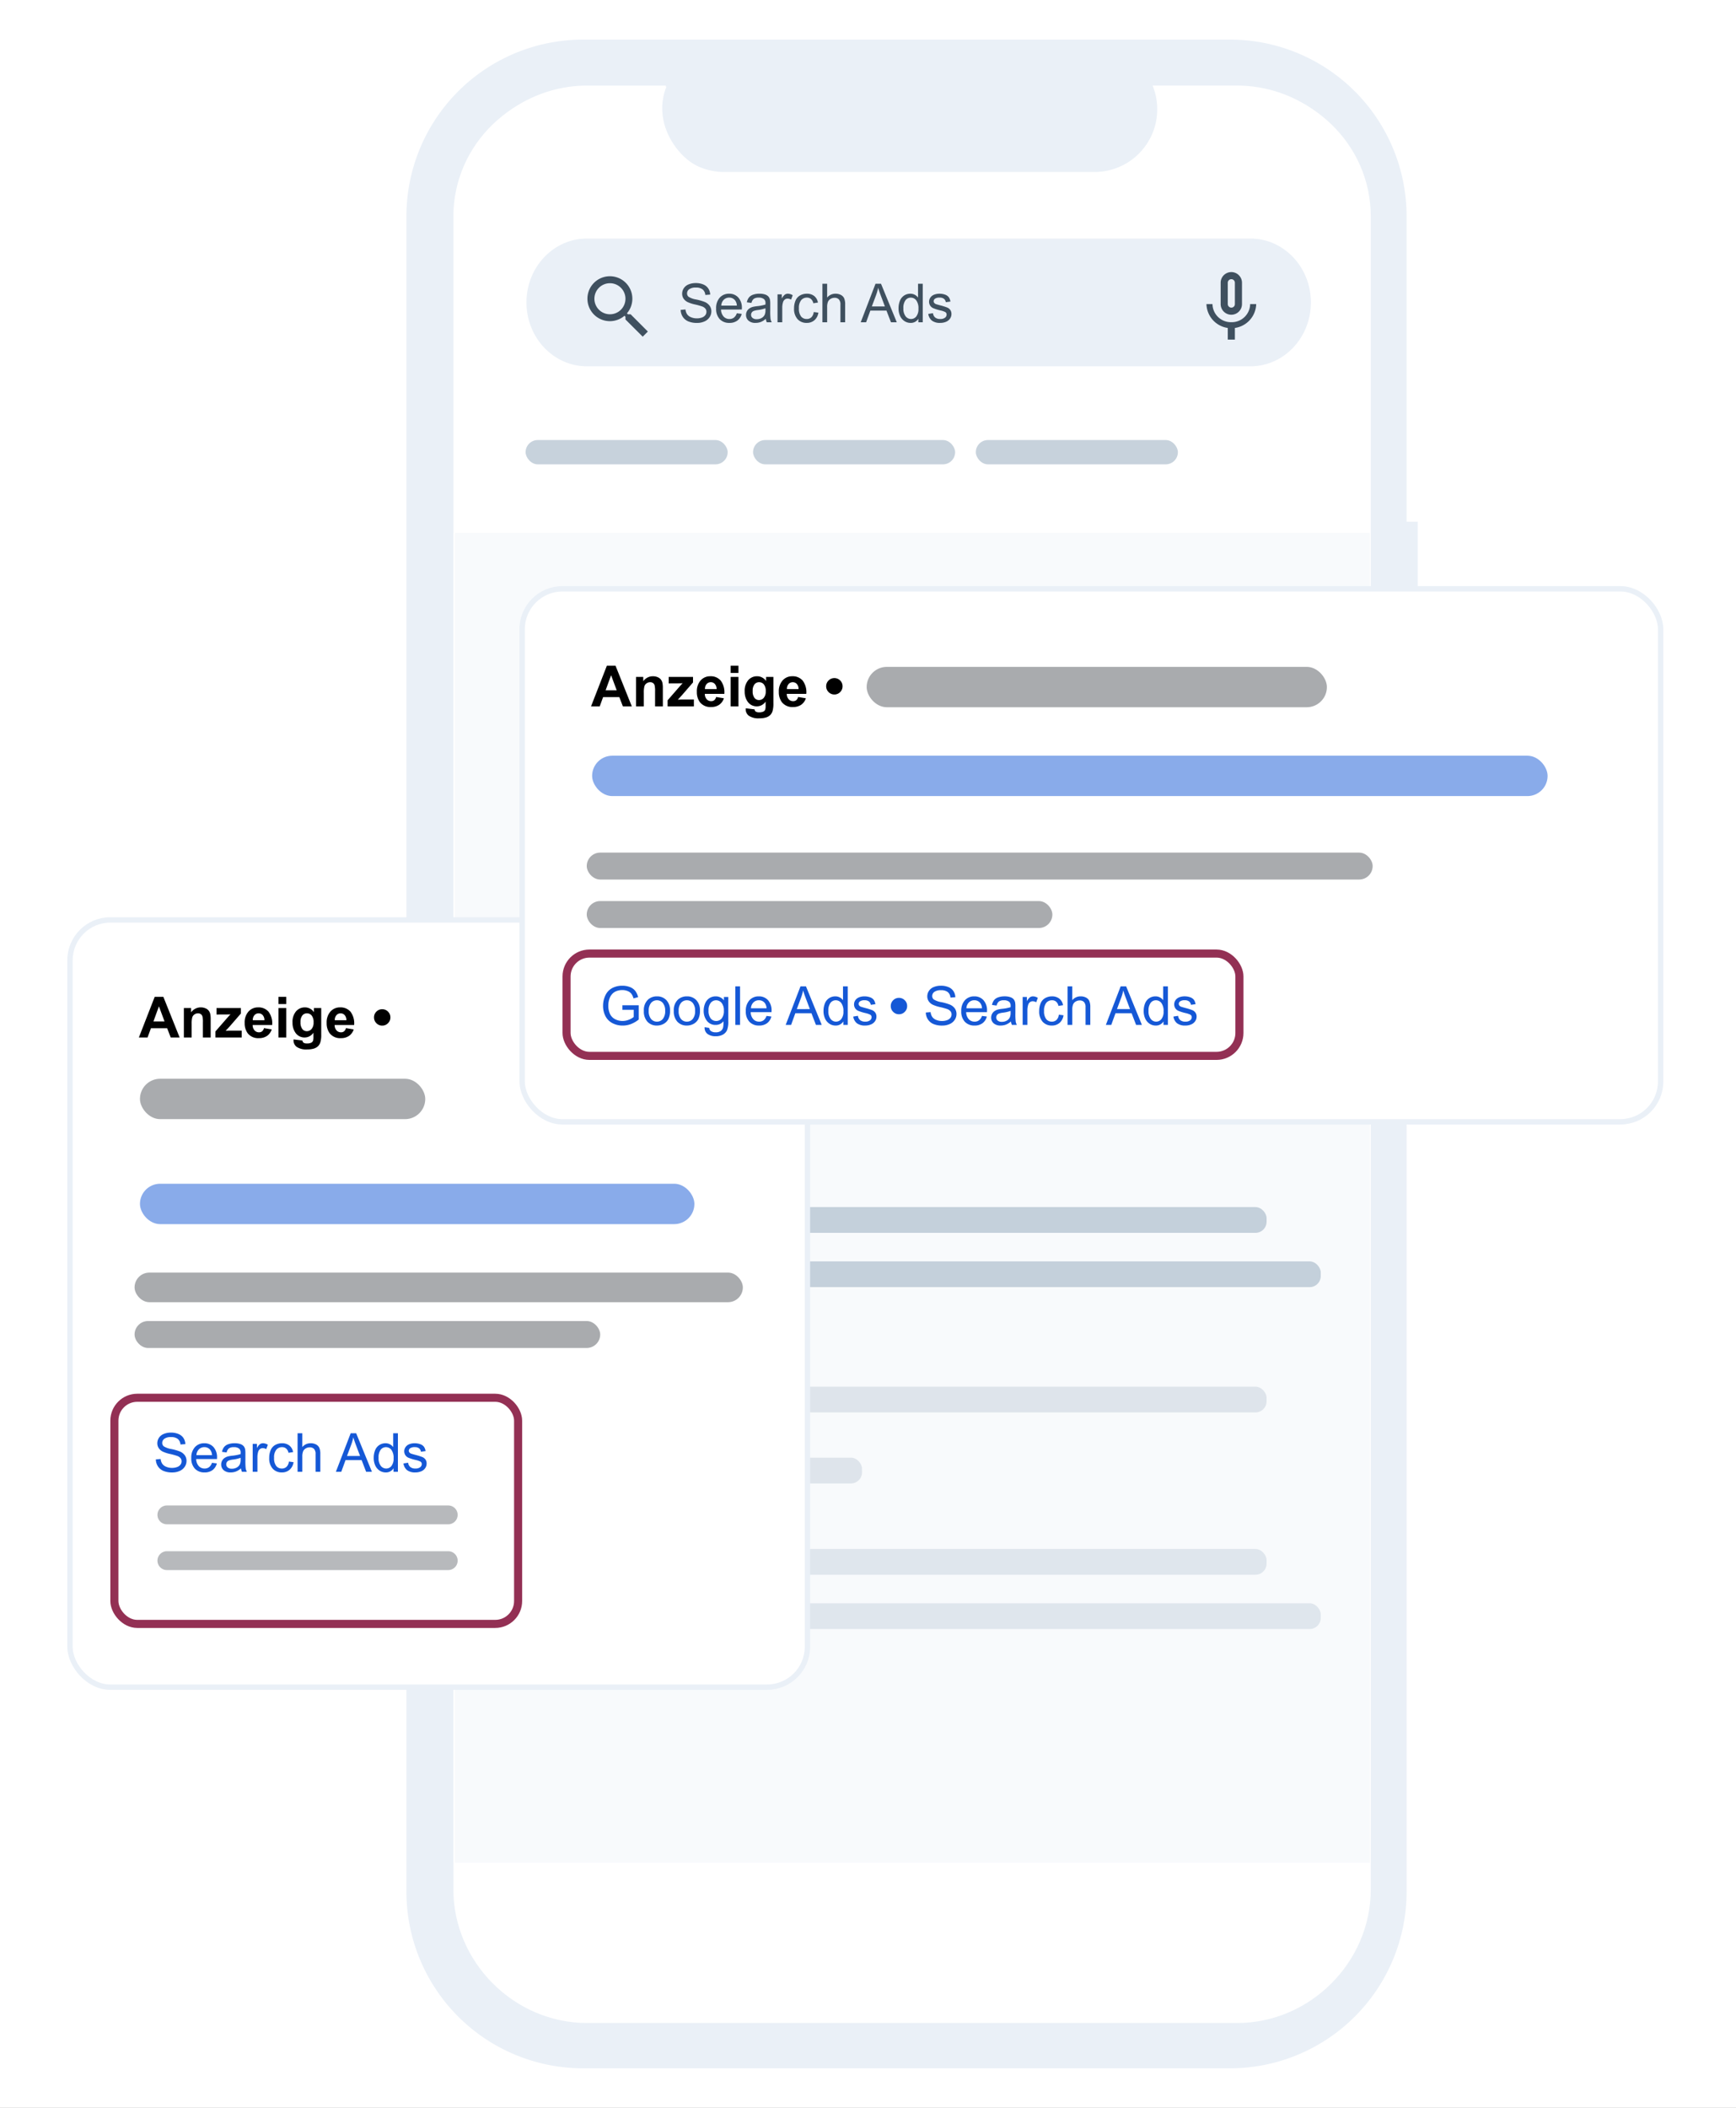 <?xml version="1.0" encoding="UTF-8"?>
<svg xmlns="http://www.w3.org/2000/svg" xmlns:xlink="http://www.w3.org/1999/xlink" width="645" height="783" viewBox="0 0 645 783">
  <rect x="0" y="0" width="645" height="783" fill="#333333" stroke="none"/>
  <defs>
    <clipPath id="clip-Google_Search_Ads_Anzeigenformate">
      <rect width="645" height="783"></rect>
    </clipPath>
  </defs>
  <g id="Google_Search_Ads_Anzeigenformate" data-name="Google Search Ads Anzeigenformate" clip-path="url(#clip-Google_Search_Ads_Anzeigenformate)">
    <rect width="645" height="783" fill="#fff"></rect>
    <g id="Gruppe_21669" data-name="Gruppe 21669" transform="translate(18387 11135.71)">
      <g id="Gruppe_21668" data-name="Gruppe 21668">
        <g id="Gruppe_21667" data-name="Gruppe 21667" transform="translate(-18958 -13809)">
          <g id="Gruppe_21666" data-name="Gruppe 21666">
            <g id="Gruppe_21665" data-name="Gruppe 21665">
              <g id="Gruppe_21663" data-name="Gruppe 21663">
                <g id="Gruppe_21661" data-name="Gruppe 21661">
                  <g id="Gruppe_15419" data-name="Gruppe 15419" transform="translate(722 2688)">
                    <path id="Pfad_7050" data-name="Pfad 7050" d="M661.065,265.19h-4.141V151.761a65.65,65.65,0,0,0-65.649-65.65H350.961a65.65,65.65,0,0,0-65.65,65.65v622.28a65.65,65.65,0,0,0,65.65,65.65H591.275a65.65,65.65,0,0,0,65.65-65.65V345.93h4.141Z" transform="translate(-285.311 -86.111)" fill="#eaf0f7"></path>
                    <path id="Pfad_7051" data-name="Pfad 7051" d="M593.3,102.606H561.935A23.292,23.292,0,0,1,540.37,134.7H402.7a23.292,23.292,0,0,1-21.566-32.089h-29.3a49.026,49.026,0,0,0-49.026,49.026V773a49.026,49.026,0,0,0,49.026,49.026H593.3A49.027,49.027,0,0,0,642.331,773V151.633A49.026,49.026,0,0,0,593.3,102.606Z" transform="translate(-284.691 -85.526)" fill="#fff"></path>
                  </g>
                  <path id="Pfad_12843" data-name="Pfad 12843" d="M593.517,102.879H562.651c2.929,7.182,1.643,15.034-2.684,21.472s-11.031,10.735-18.788,10.736H402.955c-7.755,0-14.461-4.3-18.788-10.736s-5.614-14.29-2.684-21.472H351.96c-27.077,0-49.653,21.235-49.653,48.311V772.527c0,27.076,22.577,49.653,49.653,49.653H593.517c27.077,0,49.653-22.577,49.653-49.653h0V151.19C643.17,124.113,620.593,102.879,593.517,102.879Z" transform="translate(437.139 2602.567)" fill="#fff"></path>
                  <rect id="Rechteck_4725" data-name="Rechteck 4725" width="340" height="494" transform="translate(740 2871.219)" fill="#eaf0f7" opacity="0.31"></rect>
                  <g id="Gruppe_15420" data-name="Gruppe 15420" transform="translate(766.598 2761.899)">
                    <g id="Gruppe_15158" data-name="Gruppe 15158">
                      <path id="Pfad_11982" data-name="Pfad 11982" d="M22.459,0H269c12.4,0,22.459,10.624,22.459,23.728S281.4,47.457,269,47.457H22.459C10.055,47.457,0,36.833,0,23.728S10.055,0,22.459,0Z" fill="#eaf0f7"></path>
                    </g>
                    <g id="Gruppe_15159" data-name="Gruppe 15159" transform="translate(22.656 14.002)">
                      <path id="Pfad_11686" data-name="Pfad 11686" d="M3.47,3.054H2.458L2.1,2.707A8.346,8.346,0,0,0,1.2-9.062a8.346,8.346,0,0,0-11.769.9A8.346,8.346,0,0,0-9.671,3.6,8.343,8.343,0,0,0,1.2,3.6l.346.36V4.976l6.41,6.4,1.909-1.91Zm-7.69,0a5.768,5.768,0,0,1-5.769-5.77A5.767,5.767,0,0,1-4.221-8.481,5.767,5.767,0,0,1,1.547-2.714,5.759,5.759,0,0,1-4.2,3.054Z" transform="translate(12.581 11.075)" fill="#3f505f"></path>
                    </g>
                    <path id="Pfad_11981" data-name="Pfad 11981" d="M14.242,16.843A3.956,3.956,0,0,0,18.2,12.882V4.961a3.961,3.961,0,0,0-7.922,0v7.922a3.956,3.956,0,0,0,3.964,3.96ZM12.922,4.961a1.32,1.32,0,1,1,2.641,0v7.922a1.307,1.307,0,0,1-1.32,1.32,1.324,1.324,0,0,1-1.32-1.32Zm10.562,7.922H21.239a6.851,6.851,0,0,1-7,6.733,6.851,6.851,0,0,1-7-6.733H5a9.22,9.22,0,0,0,7.922,8.872v4.33h2.641v-4.33a9.22,9.22,0,0,0,7.921-8.873Z" transform="translate(247.652 11.458)" fill="#3f505f"></path>
                  </g>
                  <rect id="Rechteck_4717" data-name="Rechteck 4717" width="75.076" height="9.025" rx="4.512" transform="translate(766.285 2836.746)" fill="#91a7bb" opacity="0.5"></rect>
                  <rect id="Rechteck_4722" data-name="Rechteck 4722" width="236.195" height="9.572" rx="4.14" transform="translate(805.395 3121.667)" fill="#91a7bb" opacity="0.5"></rect>
                  <rect id="Rechteck_4728" data-name="Rechteck 4728" width="236.195" height="9.572" rx="4.14" transform="translate(805.395 3188.374)" fill="#91a7bb" opacity="0.25"></rect>
                  <rect id="Rechteck_4723" data-name="Rechteck 4723" width="256.325" height="9.572" rx="4.14" transform="translate(805.395 3141.834)" fill="#91a7bb" opacity="0.5"></rect>
                  <rect id="Rechteck_4724" data-name="Rechteck 4724" width="85.893" height="8.28" rx="4.14" transform="translate(766.285 3261.559)" fill="#91a7bb" opacity="0.5"></rect>
                  <rect id="Rechteck_4726" data-name="Rechteck 4726" width="85.893" height="9.572" rx="4.14" transform="translate(805.395 3214.746)" fill="#91a7bb" opacity="0.25"></rect>
                  <rect id="Rechteck_4718" data-name="Rechteck 4718" width="75.076" height="9.025" rx="4.512" transform="translate(850.793 2836.746)" fill="#91a7bb" opacity="0.5"></rect>
                  <rect id="Rechteck_4719" data-name="Rechteck 4719" width="75.076" height="9.025" rx="4.512" transform="translate(933.557 2836.746)" fill="#91a7bb" opacity="0.5"></rect>
                  <rect id="Rechteck_4722-2" data-name="Rechteck 4722" width="236.195" height="9.572" rx="4.14" transform="translate(805.395 3248.667)" fill="#dfe6ed"></rect>
                  <rect id="Rechteck_4723-2" data-name="Rechteck 4723" width="256.325" height="9.572" rx="4.14" transform="translate(805.395 3268.834)" fill="#dfe6ed"></rect>
                </g>
                <g id="Gruppe_21662" data-name="Gruppe 21662" transform="translate(19946 -5413)">
                  <g id="Gruppe_20892" data-name="Gruppe 20892" transform="translate(-19349 8428)">
                    <g id="Gruppe_19244" data-name="Gruppe 19244">
                      <rect id="Rechteck_5861" data-name="Rechteck 5861" width="274" height="285" rx="15" fill="#fff" stroke="#eaf0f7" stroke-width="2"></rect>
                      <path id="Pfad_17749" data-name="Pfad 17749" d="M15.142,5.069H11.827L10.51,1.641H4.478L3.232,5.069H0l5.878-15.09H9.1ZM9.532-.9,7.452-6.5,5.414-.9ZM26.68,5.069H23.788V-.51A8.623,8.623,0,0,0,23.6-2.8a1.606,1.606,0,0,0-.6-.808A1.721,1.721,0,0,0,22-3.9a2.319,2.319,0,0,0-1.348.412A2.074,2.074,0,0,0,19.834-2.4,9.431,9.431,0,0,0,19.609.117V5.069H16.716V-5.863H19.4v1.606A4.377,4.377,0,0,1,23-6.11a4.34,4.34,0,0,1,1.75.345,2.932,2.932,0,0,1,1.2.88,3.188,3.188,0,0,1,.566,1.215,9.034,9.034,0,0,1,.16,1.945Zm1.77,0V2.814l4.1-4.7q1.009-1.153,1.493-1.637-.5.031-1.328.041l-3.86.021v-2.4H37.89v2.048L33.711,1,32.239,2.6q1.2-.072,1.493-.072H38.21V5.069Zm18.035-3.48,2.882.484a4.728,4.728,0,0,1-1.755,2.414,5.156,5.156,0,0,1-3,.829,4.891,4.891,0,0,1-4.22-1.863A6.259,6.259,0,0,1,39.31-.315a6.036,6.036,0,0,1,1.42-4.256A4.678,4.678,0,0,1,44.323-6.11a4.852,4.852,0,0,1,3.85,1.61A7.128,7.128,0,0,1,49.521.437H42.275a2.926,2.926,0,0,0,.7,2,2.189,2.189,0,0,0,1.668.715,1.771,1.771,0,0,0,1.143-.371,2.288,2.288,0,0,0,.7-1.192Zm.165-2.923A2.785,2.785,0,0,0,46-3.243,1.99,1.99,0,0,0,44.5-3.9a2.009,2.009,0,0,0-1.565.69,2.669,2.669,0,0,0-.607,1.873Zm5.229-6.011v-2.676h2.892v2.676Zm0,12.414V-5.863h2.892V5.069Zm5.589.721,3.3.4a1.128,1.128,0,0,0,.381.793,2.175,2.175,0,0,0,1.3.309,3.368,3.368,0,0,0,1.7-.34,1.4,1.4,0,0,0,.576-.731,4.391,4.391,0,0,0,.134-1.328V3.3a3.914,3.914,0,0,1-3.273,1.77A4.03,4.03,0,0,1,58.1,3.2,6.333,6.333,0,0,1,57.087-.459a6.027,6.027,0,0,1,1.323-4.2A4.268,4.268,0,0,1,61.7-6.11a4,4,0,0,1,3.345,1.781V-5.863h2.707v9.81a9.774,9.774,0,0,1-.319,2.892,3.584,3.584,0,0,1-.9,1.5A3.962,3.962,0,0,1,65,9.2a8.1,8.1,0,0,1-2.434.309,6.3,6.3,0,0,1-3.942-.952,2.987,2.987,0,0,1-1.163-2.414q0-.148.007-.354ZM60.051-.624a3.942,3.942,0,0,0,.674,2.548,2.085,2.085,0,0,0,1.662.808A2.3,2.3,0,0,0,64.179,1.9,3.612,3.612,0,0,0,64.91-.552a3.828,3.828,0,0,0-.7-2.522A2.224,2.224,0,0,0,62.44-3.9a2.135,2.135,0,0,0-1.714.808,3.789,3.789,0,0,0-.675,2.468ZM76.943,1.589l2.882.484A4.728,4.728,0,0,1,78.07,4.487a5.156,5.156,0,0,1-3,.829,4.891,4.891,0,0,1-4.22-1.863A6.259,6.259,0,0,1,69.768-.315a6.036,6.036,0,0,1,1.42-4.256A4.678,4.678,0,0,1,74.781-6.11a4.852,4.852,0,0,1,3.85,1.61A7.128,7.128,0,0,1,79.979.437H72.733a2.926,2.926,0,0,0,.7,2,2.189,2.189,0,0,0,1.668.715,1.771,1.771,0,0,0,1.143-.371,2.288,2.288,0,0,0,.7-1.192Zm.165-2.923a2.785,2.785,0,0,0-.648-1.909,1.99,1.99,0,0,0-1.5-.654,2.009,2.009,0,0,0-1.565.69,2.669,2.669,0,0,0-.607,1.873Zm16.336-1.05a2.937,2.937,0,0,1-.89,2.156,2.925,2.925,0,0,1-2.146.89,2.929,2.929,0,0,1-2.156-.9,2.942,2.942,0,0,1-.89-2.151,2.925,2.925,0,0,1,.89-2.146,2.937,2.937,0,0,1,2.156-.89,2.934,2.934,0,0,1,2.146.885,2.92,2.92,0,0,1,.889,2.156Z" transform="translate(25.598 38.599)"></path>
                      <rect id="Rechteck_5862" data-name="Rechteck 5862" width="106" height="15" rx="7.5" transform="translate(26 59)" fill="#a9abae"></rect>
                      <rect id="Rechteck_5865" data-name="Rechteck 5865" width="173" height="10" rx="5" transform="translate(24 149)" fill="#a9abae"></rect>
                      <rect id="Rechteck_5866" data-name="Rechteck 5866" width="226" height="11" rx="5.5" transform="translate(24 131)" fill="#a9abae"></rect>
                      <rect id="Rechteck_5863" data-name="Rechteck 5863" width="206" height="15" rx="7.5" transform="translate(26 98)" fill="#1558d6" opacity="0.5"></rect>
                      <g id="Rechteck_5867" data-name="Rechteck 5867" transform="translate(15 176)" fill="none" stroke="#933054" stroke-width="3">
                        <rect width="153" height="87" rx="10" stroke="none"></rect>
                        <rect x="1.5" y="1.5" width="150" height="84" rx="8.5" fill="none"></rect>
                      </g>
                    </g>
                    <path id="Search_Ads" data-name="Search Ads" d="M.9-4.6l1.787-.156a3.946,3.946,0,0,0,.591,1.763A3.225,3.225,0,0,0,4.717-1.88a5.455,5.455,0,0,0,2.2.425,5.265,5.265,0,0,0,1.914-.322,2.655,2.655,0,0,0,1.235-.884,2.05,2.05,0,0,0,.405-1.226,1.863,1.863,0,0,0-.391-1.177,2.893,2.893,0,0,0-1.289-.845,25.2,25.2,0,0,0-2.549-.7A13.023,13.023,0,0,1,3.477-7.5,3.875,3.875,0,0,1,1.948-8.833a3.267,3.267,0,0,1-.5-1.782,3.639,3.639,0,0,1,.615-2.026,3.81,3.81,0,0,1,1.8-1.431,6.817,6.817,0,0,1,2.627-.488,7.177,7.177,0,0,1,2.808.513,4.049,4.049,0,0,1,1.87,1.509,4.333,4.333,0,0,1,.7,2.256l-1.816.137A2.931,2.931,0,0,0,9.058-12.2a3.858,3.858,0,0,0-2.5-.693,4,4,0,0,0-2.5.63,1.889,1.889,0,0,0-.786,1.519,1.628,1.628,0,0,0,.557,1.27A7.543,7.543,0,0,0,6.685-8.452a18.894,18.894,0,0,1,3.169.913A4.34,4.34,0,0,1,11.7-6.079a3.557,3.557,0,0,1,.6,2.036,3.894,3.894,0,0,1-.654,2.153A4.308,4.308,0,0,1,9.761-.317,6.549,6.549,0,0,1,7,.244,8.237,8.237,0,0,1,3.745-.322a4.561,4.561,0,0,1-2.061-1.7A4.832,4.832,0,0,1,.9-4.6ZM21.758-3.34l1.816.225A4.432,4.432,0,0,1,21.982-.645a4.785,4.785,0,0,1-2.969.879,4.744,4.744,0,0,1-3.608-1.4A5.476,5.476,0,0,1,14.072-5.1,5.731,5.731,0,0,1,15.42-9.16a4.562,4.562,0,0,1,3.5-1.445,4.434,4.434,0,0,1,3.4,1.416,5.626,5.626,0,0,1,1.318,3.984q0,.156-.01.469H15.889a3.985,3.985,0,0,0,.967,2.617,2.878,2.878,0,0,0,2.168.908,2.69,2.69,0,0,0,1.65-.508A3.371,3.371,0,0,0,21.758-3.34ZM15.986-6.182h5.791a3.513,3.513,0,0,0-.664-1.963A2.694,2.694,0,0,0,18.936-9.16,2.792,2.792,0,0,0,16.9-8.35,3.208,3.208,0,0,0,15.986-6.182Zm16.563,4.9a6.546,6.546,0,0,1-1.88,1.172A5.432,5.432,0,0,1,28.73.234,3.771,3.771,0,0,1,26.1-.6a2.756,2.756,0,0,1-.918-2.134,2.838,2.838,0,0,1,.347-1.392,2.87,2.87,0,0,1,.908-1.011,4.271,4.271,0,0,1,1.265-.576,12.561,12.561,0,0,1,1.563-.264A16.067,16.067,0,0,0,32.4-6.582q.01-.361.01-.459a1.941,1.941,0,0,0-.5-1.514,2.942,2.942,0,0,0-2-.6,3.1,3.1,0,0,0-1.831.435,2.655,2.655,0,0,0-.874,1.538l-1.719-.234a4.259,4.259,0,0,1,.771-1.782,3.382,3.382,0,0,1,1.553-1.045,6.926,6.926,0,0,1,2.354-.366,6.229,6.229,0,0,1,2.158.313,2.844,2.844,0,0,1,1.221.786,2.765,2.765,0,0,1,.547,1.2,9.9,9.9,0,0,1,.088,1.621v2.344a24.876,24.876,0,0,0,.112,3.1A3.912,3.912,0,0,0,34.736,0H32.9A3.727,3.727,0,0,1,32.549-1.279ZM32.4-5.205a12.9,12.9,0,0,1-2.871.664A6.641,6.641,0,0,0,28-4.189a1.528,1.528,0,0,0-.693.571,1.5,1.5,0,0,0-.244.835,1.5,1.5,0,0,0,.532,1.172,2.29,2.29,0,0,0,1.558.469,3.625,3.625,0,0,0,1.807-.444A2.736,2.736,0,0,0,32.119-2.8,4.246,4.246,0,0,0,32.4-4.561ZM36.885,0V-10.371h1.582V-8.8a4.29,4.29,0,0,1,1.118-1.455,1.952,1.952,0,0,1,1.128-.352,3.429,3.429,0,0,1,1.807.566l-.605,1.631a2.515,2.515,0,0,0-1.289-.381,1.674,1.674,0,0,0-1.035.347,1.878,1.878,0,0,0-.654.962,6.847,6.847,0,0,0-.293,2.051V0ZM50.332-3.8l1.729.225a4.483,4.483,0,0,1-1.45,2.8A4.225,4.225,0,0,1,47.744.234a4.453,4.453,0,0,1-3.423-1.392,5.646,5.646,0,0,1-1.294-3.989,7.219,7.219,0,0,1,.557-2.939,3.881,3.881,0,0,1,1.694-1.89,5.027,5.027,0,0,1,2.476-.63,4.3,4.3,0,0,1,2.764.854,3.918,3.918,0,0,1,1.377,2.427l-1.709.264a2.838,2.838,0,0,0-.864-1.572,2.236,2.236,0,0,0-1.5-.527,2.728,2.728,0,0,0-2.158.952,4.52,4.52,0,0,0-.83,3.013,4.672,4.672,0,0,0,.8,3.037,2.606,2.606,0,0,0,2.09.947,2.463,2.463,0,0,0,1.729-.635A3.15,3.15,0,0,0,50.332-3.8ZM53.564,0V-14.316h1.758V-9.18a3.927,3.927,0,0,1,3.105-1.426,4.188,4.188,0,0,1,2,.454A2.666,2.666,0,0,1,61.646-8.9a5.785,5.785,0,0,1,.366,2.324V0H60.254V-6.572a2.716,2.716,0,0,0-.571-1.919,2.124,2.124,0,0,0-1.616-.6,2.85,2.85,0,0,0-1.47.405,2.289,2.289,0,0,0-.981,1.1,5.046,5.046,0,0,0-.293,1.914V0ZM67.793,0l5.5-14.316h2.041L81.191,0H79.033l-1.67-4.336H71.377L69.8,0Zm4.131-5.879h4.854L75.283-9.844q-.684-1.807-1.016-2.969a18.25,18.25,0,0,1-.771,2.734ZM89.209,0V-1.309a3.226,3.226,0,0,1-2.9,1.543,4.067,4.067,0,0,1-2.28-.684,4.5,4.5,0,0,1-1.611-1.909,6.6,6.6,0,0,1-.571-2.817,7.374,7.374,0,0,1,.518-2.817,4.082,4.082,0,0,1,1.553-1.938,4.151,4.151,0,0,1,2.314-.674,3.458,3.458,0,0,1,1.67.4,3.491,3.491,0,0,1,1.191,1.03v-5.137H90.84V0ZM83.652-5.176a4.5,4.5,0,0,0,.84,2.979,2.532,2.532,0,0,0,1.982.986,2.486,2.486,0,0,0,1.958-.942,4.345,4.345,0,0,0,.806-2.876,4.877,4.877,0,0,0-.82-3.125,2.523,2.523,0,0,0-2.021-1,2.436,2.436,0,0,0-1.958.957A4.724,4.724,0,0,0,83.652-5.176ZM92.9-3.1l1.738-.273a2.43,2.43,0,0,0,.815,1.6,2.842,2.842,0,0,0,1.87.557,2.747,2.747,0,0,0,1.8-.493,1.475,1.475,0,0,0,.586-1.157,1.068,1.068,0,0,0-.518-.937,7.624,7.624,0,0,0-1.8-.6,16.4,16.4,0,0,1-2.681-.845,2.6,2.6,0,0,1-1.133-.986,2.613,2.613,0,0,1-.386-1.392A2.671,2.671,0,0,1,93.511-8.9a2.846,2.846,0,0,1,.864-.981,3.623,3.623,0,0,1,1.118-.513,5.317,5.317,0,0,1,1.519-.21,6,6,0,0,1,2.144.352,2.915,2.915,0,0,1,1.362.952,3.721,3.721,0,0,1,.605,1.606L99.4-7.461a1.88,1.88,0,0,0-.679-1.25,2.483,2.483,0,0,0-1.587-.449,2.874,2.874,0,0,0-1.729.4,1.166,1.166,0,0,0-.518.938.97.97,0,0,0,.215.615,1.55,1.55,0,0,0,.674.469q.264.1,1.553.449a21.616,21.616,0,0,1,2.6.815,2.64,2.64,0,0,1,1.157.923,2.576,2.576,0,0,1,.42,1.5A2.951,2.951,0,0,1,101-1.392a3.314,3.314,0,0,1-1.479,1.2,5.385,5.385,0,0,1-2.187.425,4.873,4.873,0,0,1-3.081-.84A3.906,3.906,0,0,1,92.9-3.1Z" transform="translate(31 205)" fill="#1558d6"></path>
                    <line id="Linie_86" data-name="Linie 86" x2="104.54" transform="translate(36 221)" fill="none" stroke="#70757a" stroke-linecap="round" stroke-width="7" opacity="0.5"></line>
                    <line id="Linie_87" data-name="Linie 87" x2="104.54" transform="translate(36 238)" fill="none" stroke="#70757a" stroke-linecap="round" stroke-width="7" opacity="0.5"></line>
                  </g>
                </g>
                <g id="Gruppe_20961" data-name="Gruppe 20961" transform="translate(20114 -5536)">
                  <g id="Gruppe_20892-2" data-name="Gruppe 20892" transform="translate(-19349 8428)">
                    <g id="Gruppe_19244-2" data-name="Gruppe 19244">
                      <rect id="Rechteck_5861-2" data-name="Rechteck 5861" width="423" height="198" rx="15" fill="#fff" stroke="#eaf0f7" stroke-width="2"></rect>
                      <path id="Pfad_17749-2" data-name="Pfad 17749" d="M15.142,5.069H11.827L10.51,1.641H4.478L3.232,5.069H0l5.878-15.09H9.1ZM9.532-.9,7.452-6.5,5.414-.9ZM26.68,5.069H23.788V-.51A8.623,8.623,0,0,0,23.6-2.8a1.606,1.606,0,0,0-.6-.808A1.721,1.721,0,0,0,22-3.9a2.319,2.319,0,0,0-1.348.412A2.074,2.074,0,0,0,19.834-2.4,9.431,9.431,0,0,0,19.609.117V5.069H16.716V-5.863H19.4v1.606A4.377,4.377,0,0,1,23-6.11a4.34,4.34,0,0,1,1.75.345,2.932,2.932,0,0,1,1.2.88,3.188,3.188,0,0,1,.566,1.215,9.034,9.034,0,0,1,.16,1.945Zm1.77,0V2.814l4.1-4.7q1.009-1.153,1.493-1.637-.5.031-1.328.041l-3.86.021v-2.4H37.89v2.048L33.711,1,32.239,2.6q1.2-.072,1.493-.072H38.21V5.069Zm18.035-3.48,2.882.484a4.728,4.728,0,0,1-1.755,2.414,5.156,5.156,0,0,1-3,.829,4.891,4.891,0,0,1-4.22-1.863A6.259,6.259,0,0,1,39.31-.315a6.036,6.036,0,0,1,1.42-4.256A4.678,4.678,0,0,1,44.323-6.11a4.852,4.852,0,0,1,3.85,1.61A7.128,7.128,0,0,1,49.521.437H42.275a2.926,2.926,0,0,0,.7,2,2.189,2.189,0,0,0,1.668.715,1.771,1.771,0,0,0,1.143-.371,2.288,2.288,0,0,0,.7-1.192Zm.165-2.923A2.785,2.785,0,0,0,46-3.243,1.99,1.99,0,0,0,44.5-3.9a2.009,2.009,0,0,0-1.565.69,2.669,2.669,0,0,0-.607,1.873Zm5.229-6.011v-2.676h2.892v2.676Zm0,12.414V-5.863h2.892V5.069Zm5.589.721,3.3.4a1.128,1.128,0,0,0,.381.793,2.175,2.175,0,0,0,1.3.309,3.368,3.368,0,0,0,1.7-.34,1.4,1.4,0,0,0,.576-.731,4.391,4.391,0,0,0,.134-1.328V3.3a3.914,3.914,0,0,1-3.273,1.77A4.03,4.03,0,0,1,58.1,3.2,6.333,6.333,0,0,1,57.087-.459a6.027,6.027,0,0,1,1.323-4.2A4.268,4.268,0,0,1,61.7-6.11a4,4,0,0,1,3.345,1.781V-5.863h2.707v9.81a9.774,9.774,0,0,1-.319,2.892,3.584,3.584,0,0,1-.9,1.5A3.962,3.962,0,0,1,65,9.2a8.1,8.1,0,0,1-2.434.309,6.3,6.3,0,0,1-3.942-.952,2.987,2.987,0,0,1-1.163-2.414q0-.148.007-.354ZM60.051-.624a3.942,3.942,0,0,0,.674,2.548,2.085,2.085,0,0,0,1.662.808A2.3,2.3,0,0,0,64.179,1.9,3.612,3.612,0,0,0,64.91-.552a3.828,3.828,0,0,0-.7-2.522A2.224,2.224,0,0,0,62.44-3.9a2.135,2.135,0,0,0-1.714.808,3.789,3.789,0,0,0-.675,2.468ZM76.943,1.589l2.882.484A4.728,4.728,0,0,1,78.07,4.487a5.156,5.156,0,0,1-3,.829,4.891,4.891,0,0,1-4.22-1.863A6.259,6.259,0,0,1,69.768-.315a6.036,6.036,0,0,1,1.42-4.256A4.678,4.678,0,0,1,74.781-6.11a4.852,4.852,0,0,1,3.85,1.61A7.128,7.128,0,0,1,79.979.437H72.733a2.926,2.926,0,0,0,.7,2,2.189,2.189,0,0,0,1.668.715,1.771,1.771,0,0,0,1.143-.371,2.288,2.288,0,0,0,.7-1.192Zm.165-2.923a2.785,2.785,0,0,0-.648-1.909,1.99,1.99,0,0,0-1.5-.654,2.009,2.009,0,0,0-1.565.69,2.669,2.669,0,0,0-.607,1.873Zm16.336-1.05a2.937,2.937,0,0,1-.89,2.156,2.925,2.925,0,0,1-2.146.89,2.929,2.929,0,0,1-2.156-.9,2.942,2.942,0,0,1-.89-2.151,2.925,2.925,0,0,1,.89-2.146,2.937,2.937,0,0,1,2.156-.89,2.934,2.934,0,0,1,2.146.885,2.92,2.92,0,0,1,.889,2.156Z" transform="translate(25.598 38.599)"></path>
                      <rect id="Rechteck_5862-2" data-name="Rechteck 5862" width="171" height="15" rx="7.5" transform="translate(128 29)" fill="#a9abae"></rect>
                      <rect id="Rechteck_5865-2" data-name="Rechteck 5865" width="173" height="10" rx="5" transform="translate(24 116)" fill="#a9abae"></rect>
                      <rect id="Rechteck_5866-2" data-name="Rechteck 5866" width="292" height="10" rx="5" transform="translate(24 98)" fill="#a9abae"></rect>
                      <rect id="Rechteck_5863-2" data-name="Rechteck 5863" width="355" height="15" rx="7.5" transform="translate(26 62)" fill="#1558d6" opacity="0.5"></rect>
                      <g id="Rechteck_5867-2" data-name="Rechteck 5867" transform="translate(15 134)" fill="none" stroke="#933054" stroke-width="3">
                        <rect width="253" height="41" rx="10" stroke="none"></rect>
                        <rect x="1.5" y="1.5" width="250" height="38" rx="8.5" fill="none"></rect>
                      </g>
                    </g>
                  </g>
                </g>
              </g>
              <g id="Gruppe_21664" data-name="Gruppe 21664">
                <path id="Google_Ads_Search_Ads" data-name="Google Ads   Search Ads" d="M8.242-5.615v-1.68l6.064-.01v5.313A10.709,10.709,0,0,1,11.426-.317,8.544,8.544,0,0,1,8.379.244a8.13,8.13,0,0,1-3.833-.9,5.971,5.971,0,0,1-2.6-2.612A8.225,8.225,0,0,1,1.064-7.09a8.86,8.86,0,0,1,.874-3.9,5.813,5.813,0,0,1,2.515-2.69,7.88,7.88,0,0,1,3.779-.879,7.488,7.488,0,0,1,2.808.5,4.655,4.655,0,0,1,1.968,1.4,6.216,6.216,0,0,1,1.084,2.344l-1.709.469a5.289,5.289,0,0,0-.8-1.719,3.285,3.285,0,0,0-1.367-1,5.014,5.014,0,0,0-1.973-.376,5.808,5.808,0,0,0-2.246.4A4.192,4.192,0,0,0,4.468-11.5a4.96,4.96,0,0,0-.9,1.416,7.492,7.492,0,0,0-.547,2.881A6.99,6.99,0,0,0,3.677-4,4.219,4.219,0,0,0,5.6-2.09a5.941,5.941,0,0,0,2.676.625,6.357,6.357,0,0,0,2.4-.474,6.2,6.2,0,0,0,1.777-1.011V-5.615Zm7.979.43a5.346,5.346,0,0,1,1.6-4.268,4.826,4.826,0,0,1,3.262-1.152,4.653,4.653,0,0,1,3.5,1.4,5.331,5.331,0,0,1,1.357,3.872,6.861,6.861,0,0,1-.6,3.149A4.251,4.251,0,0,1,23.589-.4a5.089,5.089,0,0,1-2.5.635,4.662,4.662,0,0,1-3.521-1.4A5.578,5.578,0,0,1,16.221-5.186Zm1.807,0A4.417,4.417,0,0,0,18.9-2.2a2.786,2.786,0,0,0,2.188.991,2.77,2.77,0,0,0,2.178-1,4.522,4.522,0,0,0,.869-3.037,4.285,4.285,0,0,0-.874-2.915,2.78,2.78,0,0,0-2.173-.991,2.792,2.792,0,0,0-2.187.986A4.4,4.4,0,0,0,18.027-5.186Zm9.316,0a5.346,5.346,0,0,1,1.6-4.268,4.826,4.826,0,0,1,3.262-1.152,4.653,4.653,0,0,1,3.5,1.4,5.331,5.331,0,0,1,1.357,3.872,6.861,6.861,0,0,1-.6,3.149A4.251,4.251,0,0,1,34.712-.4a5.089,5.089,0,0,1-2.5.635,4.662,4.662,0,0,1-3.521-1.4A5.578,5.578,0,0,1,27.344-5.186Zm1.807,0A4.417,4.417,0,0,0,30.02-2.2a2.786,2.786,0,0,0,2.188.991,2.77,2.77,0,0,0,2.178-1,4.522,4.522,0,0,0,.869-3.037,4.285,4.285,0,0,0-.874-2.915,2.78,2.78,0,0,0-2.173-.991,2.792,2.792,0,0,0-2.187.986A4.4,4.4,0,0,0,29.15-5.186ZM38.8.859l1.709.254a1.629,1.629,0,0,0,.6,1.152,2.927,2.927,0,0,0,1.787.488,3.138,3.138,0,0,0,1.885-.488A2.4,2.4,0,0,0,45.674.9,11.227,11.227,0,0,0,45.8-1.357,3.616,3.616,0,0,1,42.93,0a3.914,3.914,0,0,1-3.311-1.543,5.942,5.942,0,0,1-1.172-3.7,6.889,6.889,0,0,1,.537-2.739,4.3,4.3,0,0,1,1.558-1.938,4.206,4.206,0,0,1,2.4-.684,3.718,3.718,0,0,1,3.027,1.484v-1.25h1.621v8.965a8.5,8.5,0,0,1-.493,3.433,3.607,3.607,0,0,1-1.562,1.6,5.415,5.415,0,0,1-2.632.586,4.963,4.963,0,0,1-3-.835A2.823,2.823,0,0,1,38.8.859Zm1.455-6.23a4.5,4.5,0,0,0,.811,2.979,2.574,2.574,0,0,0,2.031.938,2.6,2.6,0,0,0,2.031-.933,4.353,4.353,0,0,0,.82-2.925A4.253,4.253,0,0,0,45.1-8.184a2.612,2.612,0,0,0-2.036-.967,2.537,2.537,0,0,0-1.992.952A4.228,4.228,0,0,0,40.254-5.371ZM50.205,0V-14.316h1.758V0ZM61.787-3.34l1.816.225A4.432,4.432,0,0,1,62.012-.645a4.785,4.785,0,0,1-2.969.879,4.744,4.744,0,0,1-3.608-1.4A5.476,5.476,0,0,1,54.1-5.1,5.731,5.731,0,0,1,55.449-9.16a4.562,4.562,0,0,1,3.5-1.445,4.434,4.434,0,0,1,3.4,1.416,5.626,5.626,0,0,1,1.318,3.984q0,.156-.01.469H55.918a3.985,3.985,0,0,0,.967,2.617,2.878,2.878,0,0,0,2.168.908,2.69,2.69,0,0,0,1.65-.508A3.371,3.371,0,0,0,61.787-3.34ZM56.016-6.182h5.791a3.513,3.513,0,0,0-.664-1.963A2.694,2.694,0,0,0,58.965-9.16a2.792,2.792,0,0,0-2.036.811A3.208,3.208,0,0,0,56.016-6.182ZM68.916,0l5.5-14.316h2.041L82.314,0H80.156l-1.67-4.336H72.5L70.928,0Zm4.131-5.879H77.9L76.406-9.844q-.684-1.807-1.016-2.969a18.25,18.25,0,0,1-.771,2.734ZM90.332,0V-1.309a3.226,3.226,0,0,1-2.9,1.543,4.067,4.067,0,0,1-2.28-.684A4.5,4.5,0,0,1,83.54-2.358a6.6,6.6,0,0,1-.571-2.817,7.374,7.374,0,0,1,.518-2.817,4.082,4.082,0,0,1,1.553-1.938,4.151,4.151,0,0,1,2.314-.674,3.458,3.458,0,0,1,1.67.4,3.491,3.491,0,0,1,1.191,1.03v-5.137h1.748V0ZM84.775-5.176a4.5,4.5,0,0,0,.84,2.979,2.532,2.532,0,0,0,1.982.986,2.486,2.486,0,0,0,1.958-.942,4.345,4.345,0,0,0,.806-2.876,4.877,4.877,0,0,0-.82-3.125,2.523,2.523,0,0,0-2.021-1,2.436,2.436,0,0,0-1.958.957A4.724,4.724,0,0,0,84.775-5.176ZM94.023-3.1l1.738-.273a2.43,2.43,0,0,0,.815,1.6,2.842,2.842,0,0,0,1.87.557,2.747,2.747,0,0,0,1.8-.493,1.475,1.475,0,0,0,.586-1.157,1.068,1.068,0,0,0-.518-.937,7.624,7.624,0,0,0-1.8-.6,16.4,16.4,0,0,1-2.681-.845A2.6,2.6,0,0,1,94.7-6.226a2.613,2.613,0,0,1-.386-1.392A2.671,2.671,0,0,1,94.634-8.9a2.846,2.846,0,0,1,.864-.981,3.623,3.623,0,0,1,1.118-.513,5.317,5.317,0,0,1,1.519-.21,6,6,0,0,1,2.144.352,2.915,2.915,0,0,1,1.362.952,3.721,3.721,0,0,1,.605,1.606l-1.719.234a1.88,1.88,0,0,0-.679-1.25,2.483,2.483,0,0,0-1.587-.449,2.874,2.874,0,0,0-1.729.4,1.166,1.166,0,0,0-.518.938.97.97,0,0,0,.215.615,1.55,1.55,0,0,0,.674.469q.264.1,1.553.449a21.616,21.616,0,0,1,2.6.815,2.64,2.64,0,0,1,1.157.923,2.576,2.576,0,0,1,.42,1.5,2.951,2.951,0,0,1-.513,1.655,3.314,3.314,0,0,1-1.479,1.2,5.385,5.385,0,0,1-2.187.425,4.873,4.873,0,0,1-3.081-.84A3.906,3.906,0,0,1,94.023-3.1Zm26.953-1.5,1.787-.156a3.946,3.946,0,0,0,.591,1.763,3.225,3.225,0,0,0,1.44,1.113,5.455,5.455,0,0,0,2.2.425,5.265,5.265,0,0,0,1.914-.322,2.655,2.655,0,0,0,1.235-.884,2.05,2.05,0,0,0,.405-1.226,1.863,1.863,0,0,0-.391-1.177,2.894,2.894,0,0,0-1.289-.845,25.2,25.2,0,0,0-2.549-.7,13.023,13.023,0,0,1-2.764-.894,3.875,3.875,0,0,1-1.528-1.333,3.267,3.267,0,0,1-.5-1.782,3.639,3.639,0,0,1,.615-2.026,3.81,3.81,0,0,1,1.8-1.431,6.817,6.817,0,0,1,2.627-.488,7.177,7.177,0,0,1,2.808.513,4.049,4.049,0,0,1,1.87,1.509,4.333,4.333,0,0,1,.7,2.256l-1.816.137a2.931,2.931,0,0,0-.991-2.051,3.858,3.858,0,0,0-2.5-.693,4,4,0,0,0-2.5.63,1.889,1.889,0,0,0-.786,1.519,1.628,1.628,0,0,0,.557,1.27,7.543,7.543,0,0,0,2.856,1.021,18.894,18.894,0,0,1,3.169.913,4.34,4.34,0,0,1,1.846,1.46,3.557,3.557,0,0,1,.6,2.036,3.894,3.894,0,0,1-.654,2.153,4.308,4.308,0,0,1-1.88,1.572,6.549,6.549,0,0,1-2.759.562,8.237,8.237,0,0,1-3.257-.566,4.561,4.561,0,0,1-2.061-1.7A4.832,4.832,0,0,1,120.977-4.6Zm20.859,1.26,1.816.225a4.432,4.432,0,0,1-1.592,2.471,4.785,4.785,0,0,1-2.969.879,4.744,4.744,0,0,1-3.608-1.4A5.476,5.476,0,0,1,134.15-5.1,5.731,5.731,0,0,1,135.5-9.16a4.562,4.562,0,0,1,3.5-1.445,4.434,4.434,0,0,1,3.4,1.416,5.626,5.626,0,0,1,1.318,3.984q0,.156-.01.469h-7.734a3.985,3.985,0,0,0,.967,2.617,2.878,2.878,0,0,0,2.168.908,2.69,2.69,0,0,0,1.65-.508A3.371,3.371,0,0,0,141.836-3.34Zm-5.771-2.842h5.791a3.513,3.513,0,0,0-.664-1.963,2.694,2.694,0,0,0-2.178-1.016,2.792,2.792,0,0,0-2.036.811A3.208,3.208,0,0,0,136.064-6.182Zm16.563,4.9a6.546,6.546,0,0,1-1.88,1.172,5.432,5.432,0,0,1-1.938.342A3.771,3.771,0,0,1,146.182-.6a2.756,2.756,0,0,1-.918-2.134,2.838,2.838,0,0,1,.347-1.392,2.87,2.87,0,0,1,.908-1.011,4.271,4.271,0,0,1,1.265-.576,12.561,12.561,0,0,1,1.563-.264,16.067,16.067,0,0,0,3.135-.605q.01-.361.01-.459a1.941,1.941,0,0,0-.5-1.514,2.942,2.942,0,0,0-2-.6,3.1,3.1,0,0,0-1.831.435,2.655,2.655,0,0,0-.874,1.538l-1.719-.234a4.259,4.259,0,0,1,.771-1.782,3.382,3.382,0,0,1,1.553-1.045,6.926,6.926,0,0,1,2.354-.366,6.229,6.229,0,0,1,2.158.313,2.844,2.844,0,0,1,1.221.786,2.765,2.765,0,0,1,.547,1.2,9.9,9.9,0,0,1,.088,1.621v2.344a24.876,24.876,0,0,0,.112,3.1A3.912,3.912,0,0,0,154.814,0h-1.836A3.727,3.727,0,0,1,152.627-1.279Zm-.146-3.926a12.9,12.9,0,0,1-2.871.664,6.641,6.641,0,0,0-1.533.352,1.528,1.528,0,0,0-.693.571,1.5,1.5,0,0,0-.244.835,1.5,1.5,0,0,0,.532,1.172,2.29,2.29,0,0,0,1.558.469,3.625,3.625,0,0,0,1.807-.444A2.736,2.736,0,0,0,152.2-2.8a4.246,4.246,0,0,0,.283-1.758ZM156.963,0V-10.371h1.582V-8.8a4.29,4.29,0,0,1,1.118-1.455,1.952,1.952,0,0,1,1.128-.352,3.429,3.429,0,0,1,1.807.566l-.605,1.631a2.515,2.515,0,0,0-1.289-.381,1.674,1.674,0,0,0-1.035.347,1.878,1.878,0,0,0-.654.962,6.847,6.847,0,0,0-.293,2.051V0ZM170.41-3.8l1.729.225a4.483,4.483,0,0,1-1.45,2.8A4.225,4.225,0,0,1,167.822.234,4.453,4.453,0,0,1,164.4-1.157a5.646,5.646,0,0,1-1.294-3.989,7.219,7.219,0,0,1,.557-2.939,3.881,3.881,0,0,1,1.694-1.89,5.027,5.027,0,0,1,2.476-.63,4.3,4.3,0,0,1,2.764.854,3.918,3.918,0,0,1,1.377,2.427l-1.709.264a2.838,2.838,0,0,0-.864-1.572,2.236,2.236,0,0,0-1.5-.527,2.728,2.728,0,0,0-2.158.952,4.52,4.52,0,0,0-.83,3.013,4.672,4.672,0,0,0,.8,3.037,2.606,2.606,0,0,0,2.09.947,2.463,2.463,0,0,0,1.729-.635A3.15,3.15,0,0,0,170.41-3.8ZM173.643,0V-14.316H175.4V-9.18a3.927,3.927,0,0,1,3.105-1.426,4.188,4.188,0,0,1,2,.454A2.666,2.666,0,0,1,181.724-8.9a5.785,5.785,0,0,1,.366,2.324V0h-1.758V-6.572a2.716,2.716,0,0,0-.571-1.919,2.124,2.124,0,0,0-1.616-.6,2.85,2.85,0,0,0-1.47.405,2.289,2.289,0,0,0-.981,1.1,5.046,5.046,0,0,0-.293,1.914V0Zm14.229,0,5.5-14.316h2.041L201.27,0h-2.158l-1.67-4.336h-5.986L189.883,0ZM192-5.879h4.854l-1.494-3.965q-.684-1.807-1.016-2.969a18.251,18.251,0,0,1-.771,2.734ZM209.287,0V-1.309a3.226,3.226,0,0,1-2.9,1.543,4.067,4.067,0,0,1-2.28-.684A4.5,4.5,0,0,1,202.5-2.358a6.6,6.6,0,0,1-.571-2.817,7.374,7.374,0,0,1,.518-2.817,4.082,4.082,0,0,1,1.553-1.938,4.151,4.151,0,0,1,2.314-.674,3.458,3.458,0,0,1,1.67.4,3.491,3.491,0,0,1,1.191,1.03v-5.137h1.748V0ZM203.73-5.176a4.5,4.5,0,0,0,.84,2.979,2.532,2.532,0,0,0,1.982.986,2.486,2.486,0,0,0,1.958-.942,4.345,4.345,0,0,0,.806-2.876,4.877,4.877,0,0,0-.82-3.125,2.523,2.523,0,0,0-2.021-1,2.436,2.436,0,0,0-1.958.957A4.724,4.724,0,0,0,203.73-5.176Zm9.248,2.08,1.738-.273a2.43,2.43,0,0,0,.815,1.6,2.842,2.842,0,0,0,1.87.557,2.747,2.747,0,0,0,1.8-.493,1.475,1.475,0,0,0,.586-1.157,1.068,1.068,0,0,0-.518-.937,7.624,7.624,0,0,0-1.8-.6,16.4,16.4,0,0,1-2.681-.845,2.6,2.6,0,0,1-1.133-.986,2.613,2.613,0,0,1-.386-1.392,2.671,2.671,0,0,1,.317-1.284,2.846,2.846,0,0,1,.864-.981,3.623,3.623,0,0,1,1.118-.513,5.317,5.317,0,0,1,1.519-.21,6,6,0,0,1,2.144.352A2.915,2.915,0,0,1,220.6-9.3,3.721,3.721,0,0,1,221.2-7.7l-1.719.234a1.88,1.88,0,0,0-.679-1.25,2.482,2.482,0,0,0-1.587-.449,2.874,2.874,0,0,0-1.729.4,1.166,1.166,0,0,0-.518.938.97.97,0,0,0,.215.615,1.55,1.55,0,0,0,.674.469q.264.1,1.553.449a21.616,21.616,0,0,1,2.6.815,2.641,2.641,0,0,1,1.157.923,2.576,2.576,0,0,1,.42,1.5,2.951,2.951,0,0,1-.513,1.655A3.314,3.314,0,0,1,219.6-.19a5.385,5.385,0,0,1-2.187.425,4.873,4.873,0,0,1-3.081-.84A3.906,3.906,0,0,1,212.979-3.1Z" transform="translate(794 3054)" fill="#1558d6"></path>
                <path id="Pfad_20755" data-name="Pfad 20755" d="M93.443-2.384a2.937,2.937,0,0,1-.89,2.156,2.925,2.925,0,0,1-2.146.89,2.929,2.929,0,0,1-2.156-.9,2.942,2.942,0,0,1-.89-2.151,2.925,2.925,0,0,1,.89-2.146,2.937,2.937,0,0,1,2.156-.89,2.934,2.934,0,0,1,2.146.885,2.92,2.92,0,0,1,.89,2.156Z" transform="translate(814.598 3049.379)" fill="#1558d6"></path>
              </g>
            </g>
          </g>
        </g>
      </g>
      <g id="Gruppe_21664-2" data-name="Gruppe 21664" transform="translate(-18988 -14069)">
        <path id="Google_Ads_Search_Ads-2" data-name="Google Ads   Search Ads" d="M.9-4.6l1.787-.156a3.946,3.946,0,0,0,.591,1.763A3.225,3.225,0,0,0,4.717-1.88a5.455,5.455,0,0,0,2.2.425,5.265,5.265,0,0,0,1.914-.322,2.655,2.655,0,0,0,1.235-.884,2.05,2.05,0,0,0,.405-1.226,1.863,1.863,0,0,0-.391-1.177,2.893,2.893,0,0,0-1.289-.845,25.2,25.2,0,0,0-2.549-.7A13.023,13.023,0,0,1,3.477-7.5,3.875,3.875,0,0,1,1.948-8.833a3.267,3.267,0,0,1-.5-1.782,3.639,3.639,0,0,1,.615-2.026,3.81,3.81,0,0,1,1.8-1.431,6.817,6.817,0,0,1,2.627-.488,7.177,7.177,0,0,1,2.808.513,4.049,4.049,0,0,1,1.87,1.509,4.333,4.333,0,0,1,.7,2.256l-1.816.137A2.931,2.931,0,0,0,9.058-12.2a3.858,3.858,0,0,0-2.5-.693,4,4,0,0,0-2.5.63,1.889,1.889,0,0,0-.786,1.519,1.628,1.628,0,0,0,.557,1.27A7.543,7.543,0,0,0,6.685-8.452a18.894,18.894,0,0,1,3.169.913A4.34,4.34,0,0,1,11.7-6.079a3.557,3.557,0,0,1,.6,2.036,3.894,3.894,0,0,1-.654,2.153A4.308,4.308,0,0,1,9.761-.317,6.549,6.549,0,0,1,7,.244,8.237,8.237,0,0,1,3.745-.322a4.561,4.561,0,0,1-2.061-1.7A4.832,4.832,0,0,1,.9-4.6ZM21.758-3.34l1.816.225A4.432,4.432,0,0,1,21.982-.645a4.785,4.785,0,0,1-2.969.879,4.744,4.744,0,0,1-3.608-1.4A5.476,5.476,0,0,1,14.072-5.1,5.731,5.731,0,0,1,15.42-9.16a4.562,4.562,0,0,1,3.5-1.445,4.434,4.434,0,0,1,3.4,1.416,5.626,5.626,0,0,1,1.318,3.984q0,.156-.01.469H15.889a3.985,3.985,0,0,0,.967,2.617,2.878,2.878,0,0,0,2.168.908,2.69,2.69,0,0,0,1.65-.508A3.371,3.371,0,0,0,21.758-3.34ZM15.986-6.182h5.791a3.513,3.513,0,0,0-.664-1.963A2.694,2.694,0,0,0,18.936-9.16,2.792,2.792,0,0,0,16.9-8.35,3.208,3.208,0,0,0,15.986-6.182Zm16.563,4.9a6.546,6.546,0,0,1-1.88,1.172A5.432,5.432,0,0,1,28.73.234,3.771,3.771,0,0,1,26.1-.6a2.756,2.756,0,0,1-.918-2.134,2.838,2.838,0,0,1,.347-1.392,2.87,2.87,0,0,1,.908-1.011,4.271,4.271,0,0,1,1.265-.576,12.561,12.561,0,0,1,1.563-.264A16.067,16.067,0,0,0,32.4-6.582q.01-.361.01-.459a1.941,1.941,0,0,0-.5-1.514,2.942,2.942,0,0,0-2-.6,3.1,3.1,0,0,0-1.831.435,2.655,2.655,0,0,0-.874,1.538l-1.719-.234a4.259,4.259,0,0,1,.771-1.782,3.382,3.382,0,0,1,1.553-1.045,6.926,6.926,0,0,1,2.354-.366,6.229,6.229,0,0,1,2.158.313,2.844,2.844,0,0,1,1.221.786,2.765,2.765,0,0,1,.547,1.2,9.9,9.9,0,0,1,.088,1.621v2.344a24.876,24.876,0,0,0,.112,3.1A3.912,3.912,0,0,0,34.736,0H32.9A3.727,3.727,0,0,1,32.549-1.279ZM32.4-5.205a12.9,12.9,0,0,1-2.871.664A6.641,6.641,0,0,0,28-4.189a1.528,1.528,0,0,0-.693.571,1.5,1.5,0,0,0-.244.835,1.5,1.5,0,0,0,.532,1.172,2.29,2.29,0,0,0,1.558.469,3.625,3.625,0,0,0,1.807-.444A2.736,2.736,0,0,0,32.119-2.8,4.246,4.246,0,0,0,32.4-4.561ZM36.885,0V-10.371h1.582V-8.8a4.29,4.29,0,0,1,1.118-1.455,1.952,1.952,0,0,1,1.128-.352,3.429,3.429,0,0,1,1.807.566l-.605,1.631a2.515,2.515,0,0,0-1.289-.381,1.674,1.674,0,0,0-1.035.347,1.878,1.878,0,0,0-.654.962,6.847,6.847,0,0,0-.293,2.051V0ZM50.332-3.8l1.729.225a4.483,4.483,0,0,1-1.45,2.8A4.225,4.225,0,0,1,47.744.234a4.453,4.453,0,0,1-3.423-1.392,5.646,5.646,0,0,1-1.294-3.989,7.219,7.219,0,0,1,.557-2.939,3.881,3.881,0,0,1,1.694-1.89,5.027,5.027,0,0,1,2.476-.63,4.3,4.3,0,0,1,2.764.854,3.918,3.918,0,0,1,1.377,2.427l-1.709.264a2.838,2.838,0,0,0-.864-1.572,2.236,2.236,0,0,0-1.5-.527,2.728,2.728,0,0,0-2.158.952,4.52,4.52,0,0,0-.83,3.013,4.672,4.672,0,0,0,.8,3.037,2.606,2.606,0,0,0,2.09.947,2.463,2.463,0,0,0,1.729-.635A3.15,3.15,0,0,0,50.332-3.8ZM53.564,0V-14.316h1.758V-9.18a3.927,3.927,0,0,1,3.105-1.426,4.188,4.188,0,0,1,2,.454A2.666,2.666,0,0,1,61.646-8.9a5.785,5.785,0,0,1,.366,2.324V0H60.254V-6.572a2.716,2.716,0,0,0-.571-1.919,2.124,2.124,0,0,0-1.616-.6,2.85,2.85,0,0,0-1.47.405,2.289,2.289,0,0,0-.981,1.1,5.046,5.046,0,0,0-.293,1.914V0ZM67.793,0l5.5-14.316h2.041L81.191,0H79.033l-1.67-4.336H71.377L69.8,0Zm4.131-5.879h4.854L75.283-9.844q-.684-1.807-1.016-2.969a18.25,18.25,0,0,1-.771,2.734ZM89.209,0V-1.309a3.226,3.226,0,0,1-2.9,1.543,4.067,4.067,0,0,1-2.28-.684,4.5,4.5,0,0,1-1.611-1.909,6.6,6.6,0,0,1-.571-2.817,7.374,7.374,0,0,1,.518-2.817,4.082,4.082,0,0,1,1.553-1.938,4.151,4.151,0,0,1,2.314-.674,3.458,3.458,0,0,1,1.67.4,3.491,3.491,0,0,1,1.191,1.03v-5.137H90.84V0ZM83.652-5.176a4.5,4.5,0,0,0,.84,2.979,2.532,2.532,0,0,0,1.982.986,2.486,2.486,0,0,0,1.958-.942,4.345,4.345,0,0,0,.806-2.876,4.877,4.877,0,0,0-.82-3.125,2.523,2.523,0,0,0-2.021-1,2.436,2.436,0,0,0-1.958.957A4.724,4.724,0,0,0,83.652-5.176ZM92.9-3.1l1.738-.273a2.43,2.43,0,0,0,.815,1.6,2.842,2.842,0,0,0,1.87.557,2.747,2.747,0,0,0,1.8-.493,1.475,1.475,0,0,0,.586-1.157,1.068,1.068,0,0,0-.518-.937,7.624,7.624,0,0,0-1.8-.6,16.4,16.4,0,0,1-2.681-.845,2.6,2.6,0,0,1-1.133-.986,2.613,2.613,0,0,1-.386-1.392A2.671,2.671,0,0,1,93.511-8.9a2.846,2.846,0,0,1,.864-.981,3.623,3.623,0,0,1,1.118-.513,5.317,5.317,0,0,1,1.519-.21,6,6,0,0,1,2.144.352,2.915,2.915,0,0,1,1.362.952,3.721,3.721,0,0,1,.605,1.606L99.4-7.461a1.88,1.88,0,0,0-.679-1.25,2.483,2.483,0,0,0-1.587-.449,2.874,2.874,0,0,0-1.729.4,1.166,1.166,0,0,0-.518.938.97.97,0,0,0,.215.615,1.55,1.55,0,0,0,.674.469q.264.1,1.553.449a21.616,21.616,0,0,1,2.6.815,2.64,2.64,0,0,1,1.157.923,2.576,2.576,0,0,1,.42,1.5A2.951,2.951,0,0,1,101-1.392a3.314,3.314,0,0,1-1.479,1.2,5.385,5.385,0,0,1-2.187.425,4.873,4.873,0,0,1-3.081-.84A3.906,3.906,0,0,1,92.9-3.1Z" transform="translate(853 3053)" fill="#3f505f"></path>
      </g>
    </g>
  </g>
</svg>
